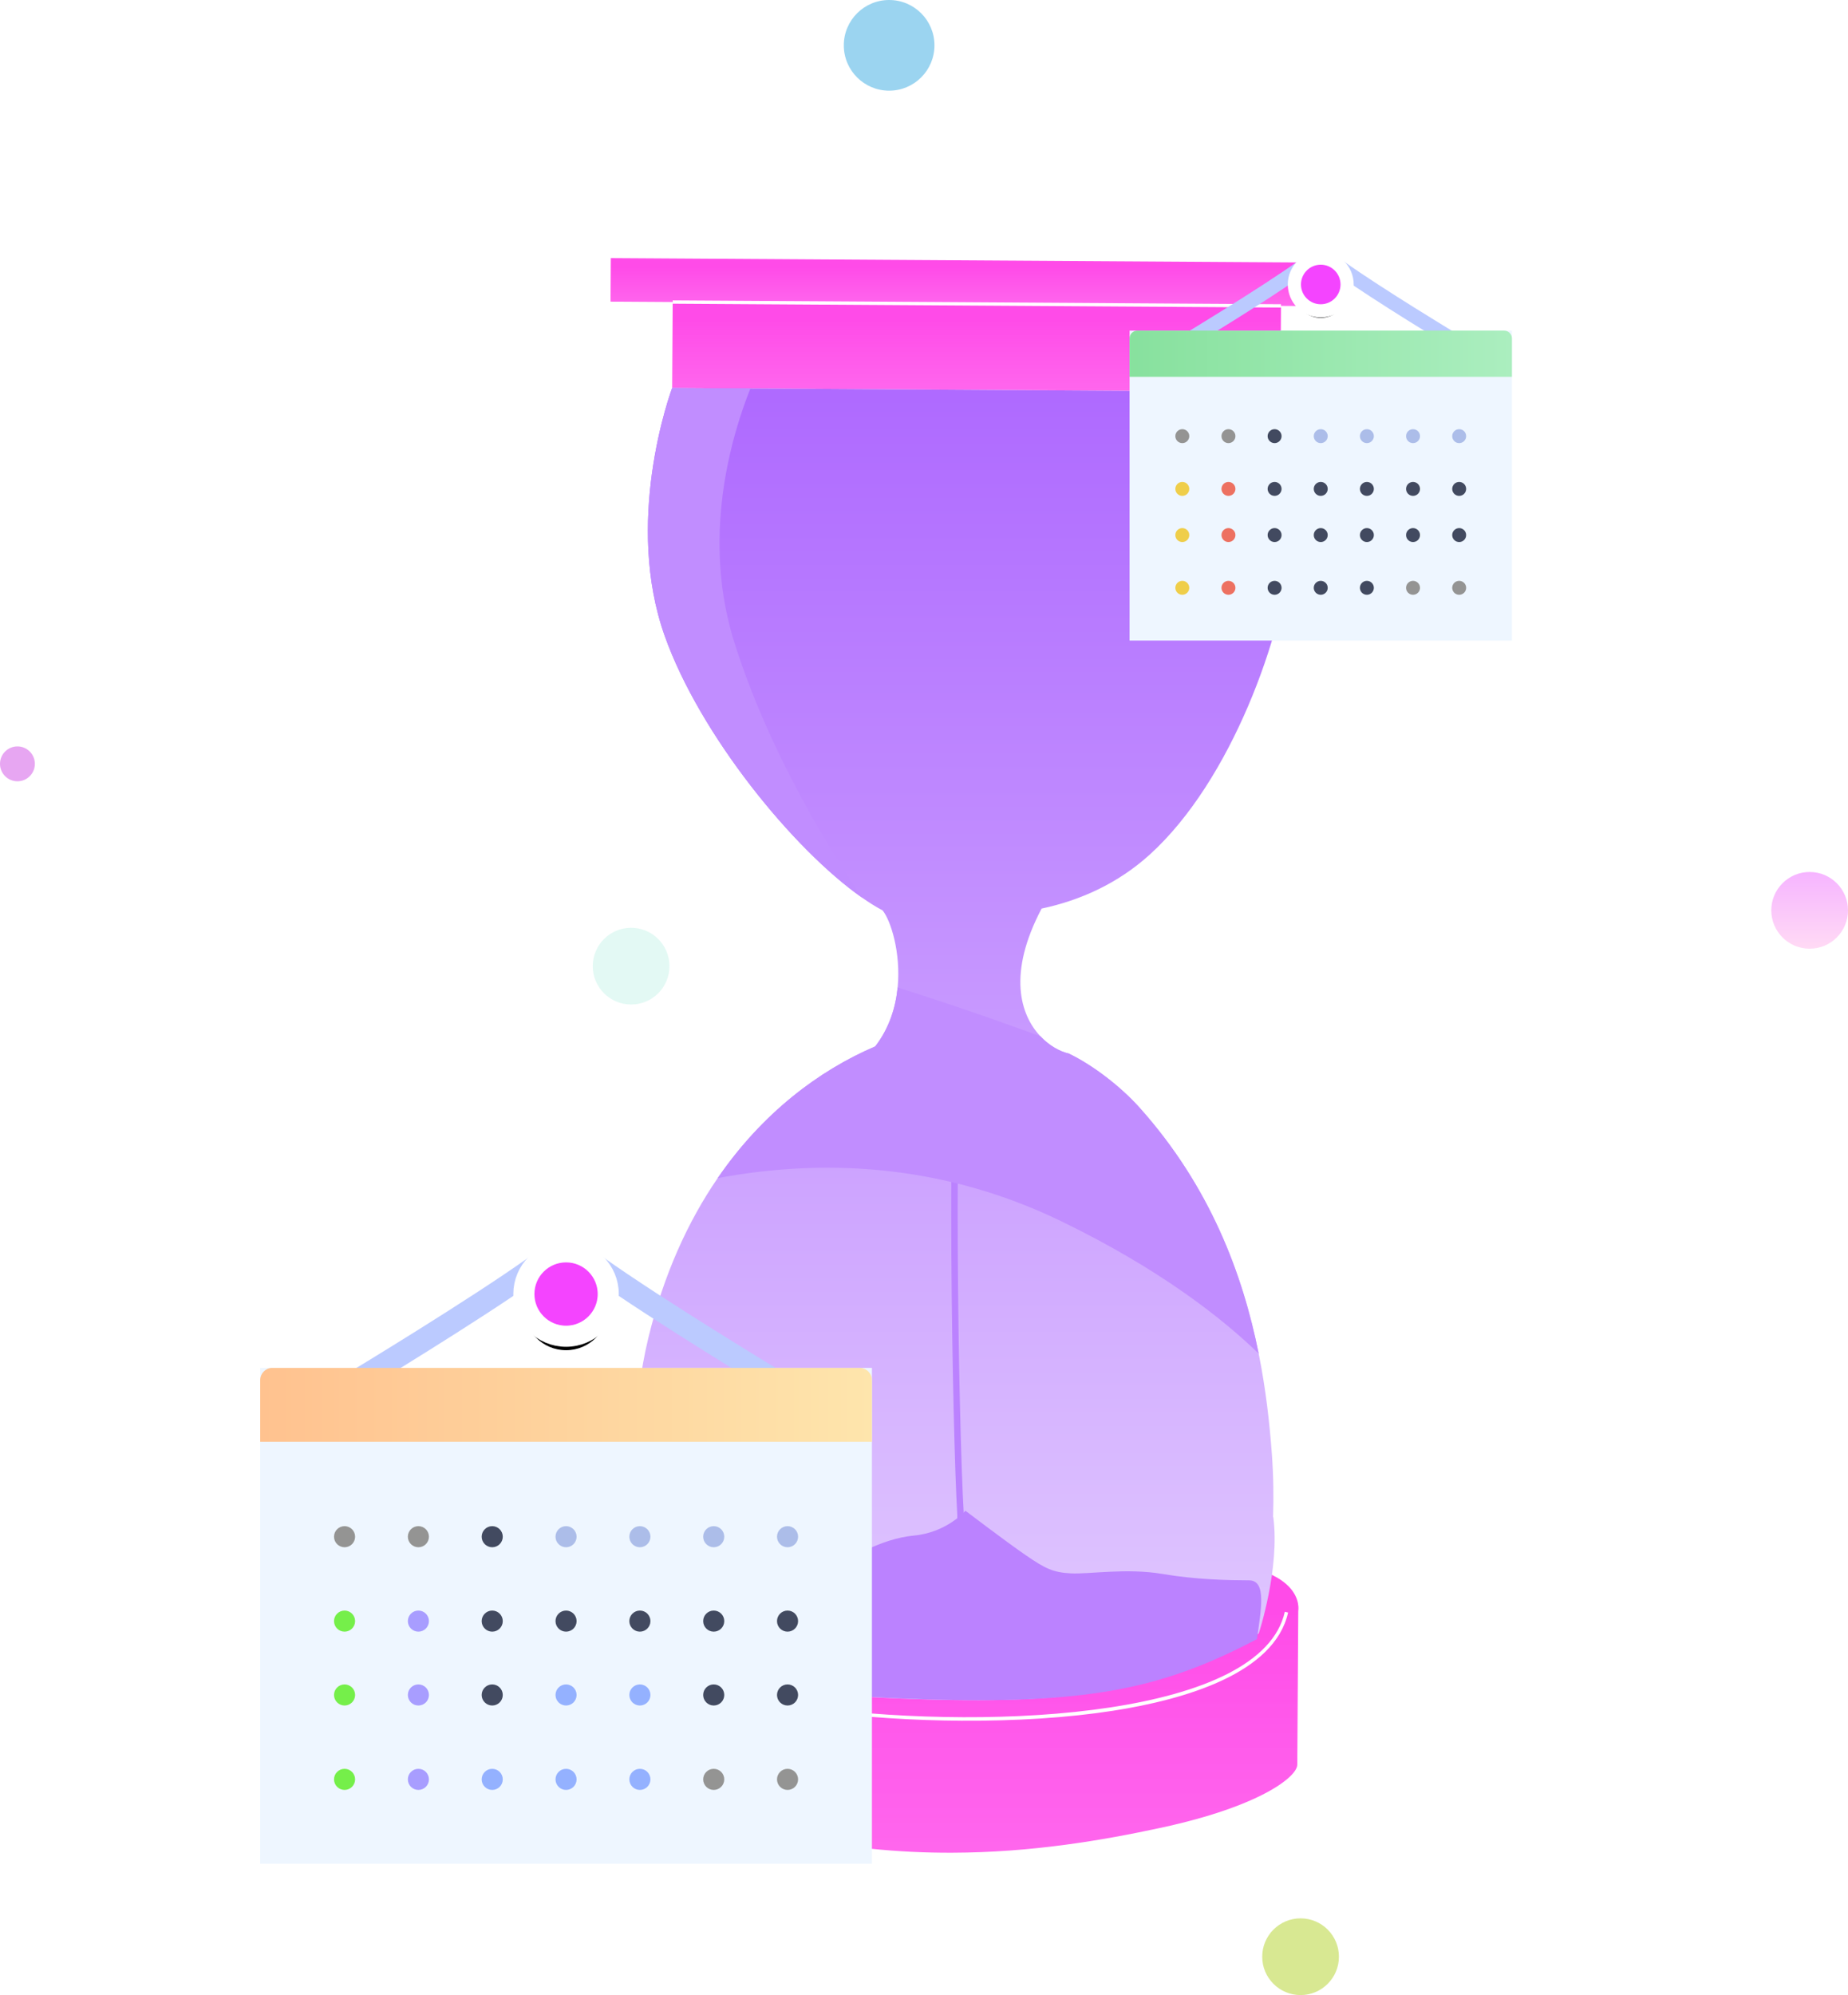 <?xml version="1.0" encoding="UTF-8"?>
<svg width="265px" height="286px" viewBox="0 0 265 286" version="1.1" xmlns="http://www.w3.org/2000/svg" xmlns:xlink="http://www.w3.org/1999/xlink">
    <!-- Generator: Sketch 61 (89581) - https://sketch.com -->
    <title>Group 73</title>
    <desc>Created with Sketch.</desc>
    <defs>
        <linearGradient x1="50%" y1="0%" x2="50%" y2="100%" id="linearGradient-1">
            <stop stop-color="#FFA8E6" offset="0%"></stop>
            <stop stop-color="#E850FF" offset="100%"></stop>
        </linearGradient>
        <linearGradient x1="50%" y1="19.348%" x2="50%" y2="281.543%" id="linearGradient-2">
            <stop stop-color="#FF4BE8" offset="0%"></stop>
            <stop stop-color="#FF82F5" stop-opacity="0.789" offset="100%"></stop>
        </linearGradient>
        <linearGradient x1="50%" y1="19.348%" x2="50%" y2="281.543%" id="linearGradient-3">
            <stop stop-color="#FF4BE8" offset="0%"></stop>
            <stop stop-color="#FF82F5" stop-opacity="0.789" offset="100%"></stop>
        </linearGradient>
        <linearGradient x1="50%" y1="19.348%" x2="50%" y2="281.543%" id="linearGradient-4">
            <stop stop-color="#FF4BE8" offset="0%"></stop>
            <stop stop-color="#FF82F5" stop-opacity="0.789" offset="100%"></stop>
        </linearGradient>
        <linearGradient x1="50%" y1="-15.115%" x2="50%" y2="100%" id="linearGradient-5">
            <stop stop-color="#A75BFF" offset="0%"></stop>
            <stop stop-color="#E2CBFF" offset="100%"></stop>
        </linearGradient>
        <polygon id="path-6" points="0.859 1.534 2.393 1.534 2.393 3.067 0.859 3.067"></polygon>
        <circle id="path-8" cx="44.172" cy="6.05" r="6.05"></circle>
        <filter x="-58.0%" y="-41.4%" width="215.9%" height="215.9%" filterUnits="objectBoundingBox" id="filter-9">
            <feMorphology radius="1.512" operator="dilate" in="SourceAlpha" result="shadowSpreadOuter1"></feMorphology>
            <feOffset dx="0" dy="2" in="shadowSpreadOuter1" result="shadowOffsetOuter1"></feOffset>
            <feGaussianBlur stdDeviation="1.5" in="shadowOffsetOuter1" result="shadowBlurOuter1"></feGaussianBlur>
            <feComposite in="shadowBlurOuter1" in2="SourceAlpha" operator="out" result="shadowBlurOuter1"></feComposite>
            <feColorMatrix values="0 0 0 0 0   0 0 0 0 0   0 0 0 0 0  0 0 0 0.155 0" type="matrix" in="shadowBlurOuter1"></feColorMatrix>
        </filter>
        <linearGradient x1="100%" y1="50%" x2="-48.279%" y2="50%" id="linearGradient-10">
            <stop stop-color="#FEE5AC" offset="0%"></stop>
            <stop stop-color="#FFB181" offset="100%"></stop>
        </linearGradient>
        <circle id="path-11" cx="27.607" cy="3.781" r="3.781"></circle>
        <filter x="-58.8%" y="-45.6%" width="217.6%" height="217.6%" filterUnits="objectBoundingBox" id="filter-12">
            <feMorphology radius="0.945" operator="dilate" in="SourceAlpha" result="shadowSpreadOuter1"></feMorphology>
            <feOffset dx="0" dy="1" in="shadowSpreadOuter1" result="shadowOffsetOuter1"></feOffset>
            <feGaussianBlur stdDeviation="1" in="shadowOffsetOuter1" result="shadowBlurOuter1"></feGaussianBlur>
            <feComposite in="shadowBlurOuter1" in2="SourceAlpha" operator="out" result="shadowBlurOuter1"></feComposite>
            <feColorMatrix values="0 0 0 0 0   0 0 0 0 0   0 0 0 0 0  0 0 0 0.155 0" type="matrix" in="shadowBlurOuter1"></feColorMatrix>
        </filter>
        <linearGradient x1="100%" y1="50%" x2="-59.728%" y2="50%" id="linearGradient-13">
            <stop stop-color="#ABEEBF" offset="0%"></stop>
            <stop stop-color="#72D98A" offset="100%"></stop>
        </linearGradient>
    </defs>
    <g id="Page-1" stroke="none" stroke-width="1" fill="none" fill-rule="evenodd">
        <g id="Group-62" transform="translate(-50, -30)">
            <g id="Group-51">
                <g id="Group-73" transform="translate(50, 30)">
                    <g id="Group-43" transform="translate(132.5, 143) rotate(-180) translate(-132.5, -143) " fill-rule="nonzero">
                        <circle id="Oval-8-Copy-15" fill="url(#linearGradient-1)" opacity="0.429" cx="5.5" cy="155.5" r="5.5"></circle>
                        <circle id="Oval-8-Copy-10" fill="#53B6E5" opacity="0.58" cx="137.5" cy="279.5" r="6.5"></circle>
                        <circle id="Oval-8-Copy-11" fill="#D053E5" opacity="0.519" cx="262.5" cy="176.5" r="2.5"></circle>
                        <circle id="Oval-8-Copy-12" fill="#AACE12" opacity="0.458" cx="78.5" cy="5.5" r="5.5"></circle>
                        <circle id="Oval-8-Copy-13" fill="#12CEA3" opacity="0.119" cx="174.5" cy="147.5" r="5.5"></circle>
                    </g>
                    <g id="Group-46" transform="translate(37, 37)">
                        <g id="Group-36" transform="translate(49.693, 0)">
                            <polygon id="Fill-1" fill="url(#linearGradient-2)" points="0.898 0.001 0.858 6.243 105.91 6.909 105.95 0.666"></polygon>
                            <polygon id="Fill-2" fill="url(#linearGradient-3)" points="96.997 6.851 96.92 19.173 9.693 18.618 9.77 6.299"></polygon>
                            <g id="Group-35" transform="translate(0, 4.666)">
                                <g id="Group-6" transform="translate(0.859, 180.982)" fill="url(#linearGradient-4)">
                                    <path d="M98.615,8.274 C98.615,8.274 98.486,28.553 98.477,30.32 C98.465,32.087 93.035,36.323 78.974,39.356 C70.495,41.185 60.354,42.918 48.934,42.945 C41.419,42.967 33.348,42.246 24.833,40.335 C3.379,35.516 0.419,28.534 0.419,28.534 C0.419,28.534 0.535,10.053 0.56,6.571 C0.584,3.09 3.606,1.387 8.759,0.74 C19.827,-0.647 55.937,0.66 75.9,1.093 C78.891,1.16 81.526,1.2 83.658,1.212 C99.98,1.32 98.615,8.274 98.615,8.274" id="Fill-4"></path>
                                </g>
                                <path d="M98.739,33.201 C98.693,34.44 98.61,35.72 98.481,37.02 C97.269,49.333 89.944,70.161 78.196,80.827 C73.591,85.005 68.168,87.419 62.671,88.582 C57.757,97.898 59.604,103.818 62.502,106.894 C63.809,108.281 65.34,109.088 66.552,109.358 C69.913,110.962 73.95,114.017 76.748,117.152 C86.843,128.44 91.527,141.02 93.8,152.376 C94.828,157.49 95.364,162.352 95.687,166.729 C95.926,169.928 95.956,172.993 95.864,175.827 L95.898,175.824 C96.867,183.195 93.815,192.487 93.815,192.487 C93.312,192.772 92.809,193.045 92.318,193.306 L92.315,193.309 C78.131,200.894 67.03,202.974 40.137,201.723 C25.211,201.026 16.923,198.628 12.242,196.158 C9.377,194.652 7.867,193.115 7.009,191.937 C7.009,191.937 1.53,169.778 6.275,150.143 C8.493,140.99 11.975,133.404 16.22,127.22 C22.622,117.901 30.736,111.79 38.806,108.342 C40.815,105.756 41.745,102.756 42.03,99.879 C42.506,94.891 41.039,90.275 39.867,88.839 C38.923,88.345 37.932,87.72 36.895,86.993 C27.107,80.134 13.665,63.695 8.616,49.462 C5.754,41.388 5.88,32.907 6.788,26.263 C7.785,19.017 9.693,13.953 9.693,13.953 L96.92,14.505 C96.92,14.505 99.134,22.667 98.739,33.201" id="Fill-10" fill="url(#linearGradient-5)"></path>
                                <path d="M100.451,21.391 C100.552,21.498 100.595,21.572 100.595,21.572 C100.579,21.529 100.527,21.465 100.451,21.391" id="Fill-12" fill="#591712"></path>
                                <g id="Group-16" transform="translate(0, 220.859)">
                                    <mask id="mask-7" fill="white">
                                        <use xlink:href="#path-6"></use>
                                    </mask>
                                    <g id="Clip-15"></g>
                                    <path d="" id="Fill-14" fill="#591712" mask="url(#mask-7)"></path>
                                </g>
                                <path d="M93.549,193.307 L93.546,193.307 C79.152,200.896 67.886,202.972 40.595,201.721 C25.448,201.028 17.037,198.626 12.286,196.156 C10.596,194.199 9.762,191.871 9.401,189.911 C9.043,187.979 9.149,186.408 9.351,185.923 C9.351,185.923 17.762,185.733 23.966,186.546 C30.176,187.353 31.166,184.258 33.124,183.006 C35.082,181.752 39.605,178.911 44.362,178.46 C49.115,178.012 51.746,174.902 51.746,174.902 C51.746,174.902 57.632,179.383 60.422,181.291 C63.211,183.202 64.307,183.742 66.862,183.88 C69.421,184.018 74.906,183.089 80.018,183.966 C82.436,184.374 84.78,184.598 86.841,184.721 C89.138,184.859 91.09,184.874 92.438,184.88 C94.994,184.899 94.113,189.206 93.549,193.307" id="Fill-19" fill="#BB82FF"></path>
                                <path d="M51.154,205.007 C44.316,204.961 37.258,204.513 30.491,203.664 C19.215,202.237 11.105,199.52 6.378,195.593 C3.896,193.532 2.454,191.204 2.209,188.863 L2.687,188.817 C2.96,191.394 5.767,200.053 30.556,203.185 C56.371,206.437 94.221,204.311 97.546,189.391 L98.016,189.495 C96.077,198.194 83.316,201.949 72.948,203.569 C66.5,204.575 58.973,205.053 51.154,205.007" id="Fill-21" fill="#FFFFFF"></path>
                                <polygon id="Fill-23" fill="#FFFFFF" points="96.994 2.422 9.773 1.87 9.776 1.394 96.994 1.946"></polygon>
                                <path d="M51.033,178.001 C50.772,178.001 50.565,177.786 50.568,177.519 L50.58,175.491 C49.869,163.7 48.987,111.347 50.703,105.212 C50.772,104.955 51.033,104.807 51.282,104.881 C51.531,104.952 51.675,105.215 51.6,105.473 C49.992,111.252 50.7,161.875 51.516,175.467 L51.507,177.525 C51.504,177.792 51.291,178.001 51.033,178.001" id="Fill-25" fill="#BB82FF"></path>
                                <path d="M93.799,152.375 C88.535,147.277 79.664,140.298 65.618,133.464 C47.921,124.853 30.596,124.531 16.219,127.221 C22.621,117.902 30.734,111.792 38.808,108.341 C40.817,105.755 41.747,102.755 42.029,99.878 C47.52,101.633 54.992,104.111 62.504,106.893 C63.808,108.28 65.342,109.087 66.553,109.356 C69.912,110.964 73.952,114.019 76.747,117.151 C86.842,128.439 91.526,141.022 93.799,152.375" id="Fill-29" fill="#C18DFF"></path>
                                <path d="M36.896,86.993 C27.108,80.134 13.663,63.696 8.614,49.463 C5.752,41.389 5.878,32.907 6.789,26.263 C7.786,19.018 9.694,13.953 9.694,13.953 L20.917,14.024 C19.945,16.447 18.844,19.662 17.982,23.42 C16.264,30.889 15.497,40.524 18.611,50.423 C23.605,66.321 32.632,80.708 36.896,86.993" id="Fill-31" fill="#C18DFF"></path>
                            </g>
                        </g>
                        <g id="flaticon1587363392-svg-copy" transform="translate(0, 142.454)">
                            <rect id="Rectangle" fill="#EEF6FF" x="0.31" y="16.637" width="87.723" height="71.086"></rect>
                            <g id="Group" transform="translate(13.166, 0.446)" fill="#BBCAFF" fill-rule="nonzero">
                                <path d="M36.319,0.322 L34.707,3.215 C43.511,9.476 60.375,19.655 60.544,19.758 L61.968,16.743 C61.798,16.643 45.029,6.52 36.319,0.322 Z" id="Path"></path>
                                <path d="M0.044,16.743 L1.467,19.758 C1.636,19.655 18.501,9.476 27.305,3.215 L25.692,0.322 C16.982,6.518 0.213,16.643 0.044,16.743 Z" id="Path"></path>
                            </g>
                            <g id="Group" transform="translate(10.587, 39.324)" fill-rule="nonzero">
                                <circle id="Oval" fill="#424A60" cx="22.997" cy="1.512" r="1.512"></circle>
                                <circle id="Oval" fill="#ACBDE9" cx="33.584" cy="1.512" r="1.512"></circle>
                                <circle id="Oval" fill="#ACBDE9" cx="44.172" cy="1.512" r="1.512"></circle>
                                <circle id="Oval" fill="#ACBDE9" cx="54.759" cy="1.512" r="1.512"></circle>
                                <circle id="Oval" fill="#ACBDE9" cx="65.346" cy="1.512" r="1.512"></circle>
                                <circle id="Oval" fill="#75EF4A" cx="1.823" cy="13.612" r="1.512"></circle>
                                <circle id="Oval" fill="#A89DFF" cx="12.41" cy="13.612" r="1.512"></circle>
                                <circle id="Oval" fill="#949493" cx="1.823" cy="1.512" r="1.512"></circle>
                                <circle id="Oval" fill="#949493" cx="12.41" cy="1.512" r="1.512"></circle>
                                <circle id="Oval" fill="#424A60" cx="22.997" cy="13.612" r="1.512"></circle>
                                <circle id="Oval" fill="#424A60" cx="33.584" cy="13.612" r="1.512"></circle>
                                <circle id="Oval" fill="#424A60" cx="44.172" cy="13.612" r="1.512"></circle>
                                <circle id="Oval" fill="#424A60" cx="54.759" cy="13.612" r="1.512"></circle>
                                <circle id="Oval" fill="#424A60" cx="65.346" cy="13.612" r="1.512"></circle>
                                <circle id="Oval" fill="#75EF4A" cx="1.823" cy="24.2" r="1.512"></circle>
                                <circle id="Oval" fill="#A89DFF" cx="12.41" cy="24.2" r="1.512"></circle>
                                <circle id="Oval" fill="#424A60" cx="22.997" cy="24.2" r="1.512"></circle>
                                <circle id="Oval" fill="#94B1FF" cx="33.584" cy="24.2" r="1.512"></circle>
                                <circle id="Oval" fill="#94B1FF" cx="44.172" cy="24.2" r="1.512"></circle>
                                <circle id="Oval" fill="#424A60" cx="54.759" cy="24.2" r="1.512"></circle>
                                <circle id="Oval" fill="#424A60" cx="65.346" cy="24.2" r="1.512"></circle>
                                <circle id="Oval" fill="#949493" cx="54.759" cy="36.299" r="1.512"></circle>
                                <circle id="Oval" fill="#949493" cx="65.346" cy="36.299" r="1.512"></circle>
                                <circle id="Oval" fill="#75EF4A" cx="1.823" cy="36.299" r="1.512"></circle>
                                <circle id="Oval" fill="#A89DFF" cx="12.41" cy="36.299" r="1.512"></circle>
                                <circle id="Oval" fill="#94B1FF" cx="22.997" cy="36.299" r="1.512"></circle>
                                <circle id="Oval" fill="#94B1FF" cx="33.584" cy="36.299" r="1.512"></circle>
                                <circle id="Oval" fill="#94B1FF" cx="44.172" cy="36.299" r="1.512"></circle>
                            </g>
                            <g id="Oval" stroke-linejoin="round" fill-rule="nonzero">
                                <use fill="black" fill-opacity="1" filter="url(#filter-9)" xlink:href="#path-8"></use>
                                <use stroke="#FFFFFF" stroke-width="3.025" fill="#F444FF" xlink:href="#path-8"></use>
                            </g>
                            <path d="M2.077,16.637 L86.267,16.637 C87.242,16.637 88.034,17.428 88.034,18.404 L88.034,27.225 L88.034,27.225 L0.31,27.225 L0.31,18.404 C0.31,17.428 1.101,16.637 2.077,16.637 Z" id="Rectangle" fill="url(#linearGradient-10)" fill-rule="nonzero"></path>
                        </g>
                        <g id="flaticon1587363392-svg-copy-2" transform="translate(124.785, 0)">
                            <rect id="Rectangle" fill="#EEF6FF" x="0.194" y="10.398" width="54.827" height="44.429"></rect>
                            <g id="Group" transform="translate(8.229, 0.279)" fill="#BBCAFF" fill-rule="nonzero">
                                <path d="M22.699,0.201 L21.692,2.009 C27.194,5.923 37.734,12.285 37.84,12.349 L38.73,10.465 C38.624,10.402 28.143,4.075 22.699,0.201 Z" id="Path"></path>
                                <path d="M0.027,10.465 L0.917,12.349 C1.023,12.285 11.563,5.923 17.065,2.009 L16.058,0.201 C10.614,4.074 0.133,10.402 0.027,10.465 Z" id="Path"></path>
                            </g>
                            <g id="Group" transform="translate(6.617, 24.578)" fill-rule="nonzero">
                                <circle id="Oval" fill="#424A60" cx="14.373" cy="0.945" r="1"></circle>
                                <circle id="Oval" fill="#ACBDE9" cx="20.99" cy="0.945" r="1"></circle>
                                <circle id="Oval" fill="#ACBDE9" cx="27.607" cy="0.945" r="1"></circle>
                                <circle id="Oval" fill="#ACBDE9" cx="34.224" cy="0.945" r="1"></circle>
                                <circle id="Oval" fill="#ACBDE9" cx="40.842" cy="0.945" r="1"></circle>
                                <circle id="Oval" fill="#EFCE4A" cx="1.139" cy="8.508" r="1"></circle>
                                <circle id="Oval" fill="#ED7161" cx="7.756" cy="8.508" r="1"></circle>
                                <circle id="Oval" fill="#949493" cx="1.139" cy="0.945" r="1"></circle>
                                <circle id="Oval" fill="#949493" cx="7.756" cy="0.945" r="1"></circle>
                                <circle id="Oval" fill="#424A60" cx="14.373" cy="8.508" r="1"></circle>
                                <circle id="Oval" fill="#424A60" cx="20.99" cy="8.508" r="1"></circle>
                                <circle id="Oval" fill="#424A60" cx="27.607" cy="8.508" r="1"></circle>
                                <circle id="Oval" fill="#424A60" cx="34.224" cy="8.508" r="1"></circle>
                                <circle id="Oval" fill="#424A60" cx="40.842" cy="8.508" r="1"></circle>
                                <circle id="Oval" fill="#EFCE4A" cx="1.139" cy="15.125" r="1"></circle>
                                <circle id="Oval" fill="#ED7161" cx="7.756" cy="15.125" r="1"></circle>
                                <circle id="Oval" fill="#424A60" cx="14.373" cy="15.125" r="1"></circle>
                                <circle id="Oval" fill="#424A60" cx="20.99" cy="15.125" r="1"></circle>
                                <circle id="Oval" fill="#424A60" cx="27.607" cy="15.125" r="1"></circle>
                                <circle id="Oval" fill="#424A60" cx="34.224" cy="15.125" r="1"></circle>
                                <circle id="Oval" fill="#424A60" cx="40.842" cy="15.125" r="1"></circle>
                                <circle id="Oval" fill="#949493" cx="34.224" cy="22.687" r="1"></circle>
                                <circle id="Oval" fill="#949493" cx="40.842" cy="22.687" r="1"></circle>
                                <circle id="Oval" fill="#EFCE4A" cx="1.139" cy="22.687" r="1"></circle>
                                <circle id="Oval" fill="#ED7161" cx="7.756" cy="22.687" r="1"></circle>
                                <circle id="Oval" fill="#424A60" cx="14.373" cy="22.687" r="1"></circle>
                                <circle id="Oval" fill="#424A60" cx="20.99" cy="22.687" r="1"></circle>
                                <circle id="Oval" fill="#424A60" cx="27.607" cy="22.687" r="1"></circle>
                            </g>
                            <g id="Oval" stroke-linejoin="round" fill-rule="nonzero">
                                <use fill="black" fill-opacity="1" filter="url(#filter-12)" xlink:href="#path-11"></use>
                                <use stroke="#FFFFFF" stroke-width="1.891" fill="#F444FF" xlink:href="#path-11"></use>
                            </g>
                            <path d="M1.298,10.398 L53.917,10.398 C54.527,10.398 55.021,10.893 55.021,11.503 L55.021,17.015 L55.021,17.015 L0.194,17.015 L0.194,11.503 C0.194,10.893 0.688,10.398 1.298,10.398 Z" id="Rectangle" fill="url(#linearGradient-13)" fill-rule="nonzero"></path>
                        </g>
                    </g>
                </g>
            </g>
        </g>
    </g>
</svg>